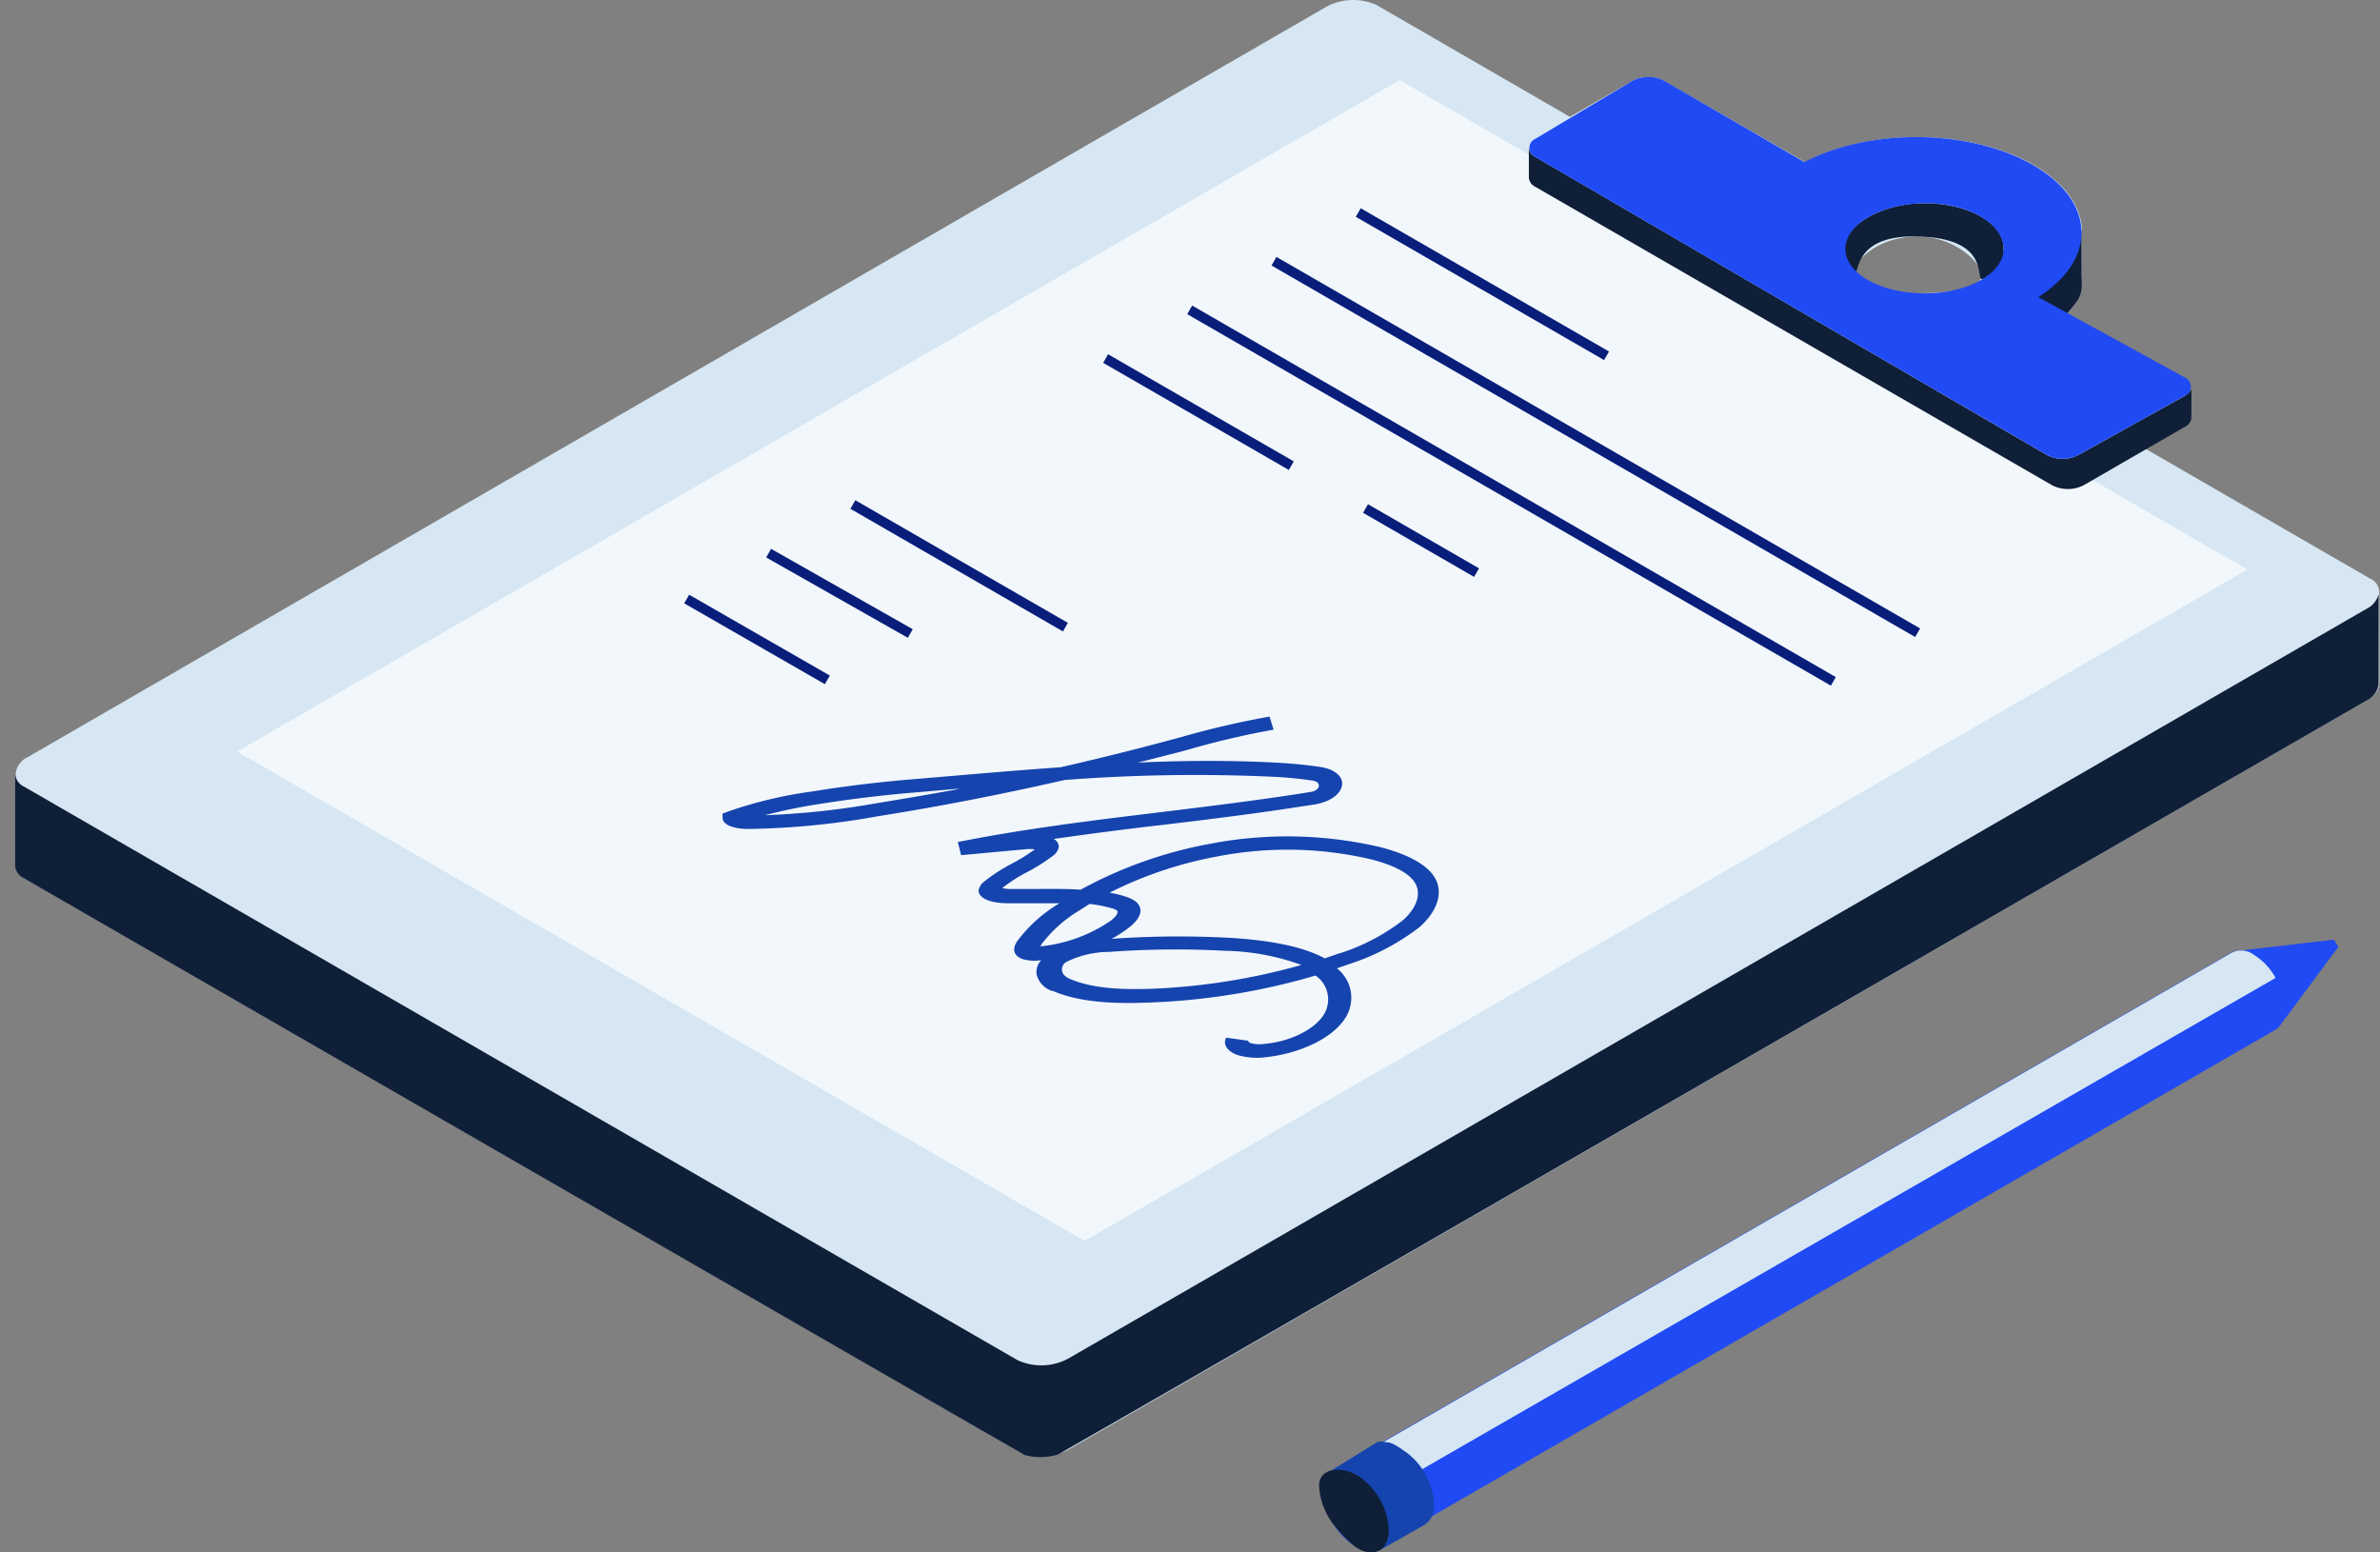 <svg width="138" height="90" fill="none" xmlns="http://www.w3.org/2000/svg"><rect width="100%" height="100%" fill="#808080" stroke="none"/><path d="M137.952 34.422a.845.845 0 0 0-.504-.866l-13.19-7.621 2.127-1.228a.655.655 0 0 0 .367-.476v-1.835a.657.657 0 0 0-.361-.453l-6.514-3.762a4.15 4.15 0 0 0 .843-2.219v-2.7c-.092-1.343-1.021-2.668-2.793-3.694-3.647-2.105-9.485-2.156-13.259-.172l-8.195-4.714a1.978 1.978 0 0 0-1.812 0l-3.63 2.093L79.826.295a3.286 3.286 0 0 0-2.97.126L1.633 43.878a1.222 1.222 0 0 0-.722.947s-.006 5.361.005 5.361a.889.889 0 0 0 .505.683l57.622 33.26c.129.076.268.134.413.173a3.44 3.44 0 0 0 1.932-.035 2.79 2.79 0 0 0 .625-.263l75.221-43.4a1.258 1.258 0 0 0 .729-.958s0-4.416-.012-5.224Zm-26.855-17.416c-2.174 0-3.515-.643-3.515-1.32 0-.676 1.433-1.978 3.607-1.978 2.173 0 3.727 1.566 3.727 2.248 0 .683-1.651 1.05-3.819 1.05Z" fill="#D6E7F3"/><path d="M81.162 4.642 13.746 43.57l49.146 28.37 67.416-38.922L81.163 4.642Z" fill="#F2F7FB"/><path d="M116.174 14.368c-.02.311.159.663.001.93-.158.269-.793.623-1.056.79-.837.631.7-2.093-3.532-2.362-4.72-.304-3.51 2.816-4.261 1.961a1.721 1.721 0 0 1-.471-1.147c0-1.428 2.197-2.758 4.732-2.758 2.534 0 4.587 1.158 4.587 2.586Zm21.745 20.072a1.299 1.299 0 0 1-.716.865L61.981 78.74a3.303 3.303 0 0 1-2.97.12L1.384 45.599a.883.883 0 0 1-.505-.751v5.379a.877.877 0 0 0 .499.682s57.92 33.399 58.04 33.445a3.47 3.47 0 0 0 1.933-.035c.218-.069 75.846-43.692 75.846-43.692a1.247 1.247 0 0 0 .722-.958s.006-4.392 0-5.23Z" fill="#0F1F38"/><path d="M1.158 44.938a.57.57 0 0 0 0 .097v-.096Zm128.608 10.186a.882.882 0 0 0-.441.131L77.26 85.272a1.307 1.307 0 0 0-.54 1.187 4.015 4.015 0 0 0 1.83 3.16 1.266 1.266 0 0 0 1.308.114l52.019-29.998a.89.89 0 0 0 .309-.258l3.401-4.587-.264-.413-5.557.648Z" fill="#204AF4"/><path d="m117.684 17.308 2.179.873c.528-.694.826-.883.843-1.629 0 0-.008-2.62-.008-3.263.017.459-2.819 3.572-3.014 4.02Z" fill="#0F1F38"/><path d="M120.708 13.943v-.154.063c-.011.028 0 .063 0 .091Z" fill="#1544AF"/><path d="m126.698 22.942-6.194 3.44a1.979 1.979 0 0 1-1.812 0L89.022 9.098a.636.636 0 0 1-.374-.522v1.72a.655.655 0 0 0 .373.534l29.975 17.307a2.02 2.02 0 0 0 1.812 0l5.89-3.4a.656.656 0 0 0 .367-.482v-1.68c-.09.15-.216.277-.367.367Z" fill="#0F1F38"/><path d="m126.698 21.892-8.516-4.668c3.441-2.18 3.349-5.551-.298-7.656-3.647-2.104-9.485-2.156-13.258-.172l-8.144-4.72a2.018 2.018 0 0 0-1.812 0L89.022 8.05a.573.573 0 0 0 0 1.049l29.671 17.278a1.978 1.978 0 0 0 1.812 0l6.193-3.44a.578.578 0 0 0 .336-.522.578.578 0 0 0-.336-.522Zm-15.11-4.886c-2.535 0-4.588-1.147-4.588-2.58 0-1.434 2.12-2.644 4.655-2.644 2.534 0 4.52 1.21 4.52 2.643 0 1.434-2.053 2.581-4.587 2.581Z" fill="#204AF4"/><path d="M131.945 56.694 82.398 85.213l-2.523-1.417 49.49-28.54a1.226 1.226 0 0 1 1.33.102 3.62 3.62 0 0 1 1.25 1.337Z" fill="#D6E7F3"/><path d="m80.009 89.87 2.61-1.48a1.273 1.273 0 0 0 .532-1.18 4.014 4.014 0 0 0-1.823-3.16c-.188-.138-.594-.404-.826-.424-.233-.02-.467-.104-.676 0l-2.615 1.613 2.798 4.632Z" fill="#1544AF"/><path d="M80.528 88.7c0 1.147-.815 1.635-1.824 1.055-.532-.347-1.364-1.266-1.682-1.816a4.05 4.05 0 0 1-.538-1.801c0-1.005 1.21-1.183 2.22-.603a4.013 4.013 0 0 1 1.824 3.165Z" fill="#0F1F38"/><path d="m78.9 12.074-.287.496 14.396 8.305.286-.497L78.9 12.074Zm-4.887 2.822-.286.497 37.32 21.538.287-.497-37.32-21.538Zm-4.887 2.82-.286.497 37.32 21.537.286-.496-37.32-21.539Zm10.196 11.517-.287.496 6.437 3.716.286-.496-6.436-3.716Zm-15.071-8.694-.286.496 10.764 6.21.287-.497-10.765-6.21ZM49.595 29l-.286.497 12.324 7.11.286-.497L49.595 29Zm-4.886 2.819-.283.498 8.215 4.66.283-.499-8.215-4.66Zm-4.75 2.659-.287.499 8.157 4.688.287-.5-8.157-4.687Z" fill="#081E7A"/><path d="M77.96 59.086a2.162 2.162 0 0 0-.442-2.948l.642-.223a13.445 13.445 0 0 0 4.152-2.168c1.09-.963 1.405-2.099.826-2.953-.465-.694-1.497-1.256-3.074-1.675a23.616 23.616 0 0 0-9.903-.2 24.933 24.933 0 0 0-7.501 2.66c-.866-.057-1.755-.046-2.633-.04h-1.45a1.98 1.98 0 0 1-.453-.051l.045-.046a8.802 8.802 0 0 1 1.388-.883c.504-.265.987-.568 1.445-.906a.906.906 0 0 0 .385-.51.505.505 0 0 0-.293-.505c2.099-.299 4.204-.574 6.274-.81 2.678-.32 5.448-.659 8.154-1.083l.683-.103c.871-.138 1.514-.574 1.606-1.096.091-.521-.408-.946-1.228-1.078a26.856 26.856 0 0 0-2.672-.258c-2.62-.137-5.276-.12-7.937 0 .757-.189 1.508-.384 2.26-.573l.705-.19a48.9 48.9 0 0 1 4.909-1.146l-.235-.757c-1.74.31-3.463.71-5.161 1.198l-.706.19c-2.053.55-4.132 1.066-6.239 1.548-2.116.149-4.232.327-6.308.505l-2.242.189a75.391 75.391 0 0 0-5.907.717 24.786 24.786 0 0 0-4.806 1.147l-.35.131v.23c0 .401.574.654 1.509.66a45.561 45.561 0 0 0 7.512-.74c3.642-.574 7.26-1.29 10.821-2.1a98.778 98.778 0 0 1 11.917-.194c.822.032 1.64.109 2.454.23.379.062.373.263.362.326-.012.063-.075.27-.488.333l-.676.108c-2.673.413-5.42.746-8.08 1.073-3.848.464-7.834.952-11.688 1.72l.19.763 3.664-.338c.202-.025.406-.025.608 0l-.046.034a9.636 9.636 0 0 1-1.268.786c-.566.294-1.104.642-1.605 1.038a.837.837 0 0 0-.338.522c0 .441.63.734 1.663.745h3.028a8.472 8.472 0 0 0-2.455 2.202c-.31.465-.195.849.304 1.032.34.101.699.125 1.05.07h.034a1.031 1.031 0 0 0-.264.802 1.348 1.348 0 0 0 .877.97h.052c1.64.716 3.773.745 5.442.687a39.284 39.284 0 0 0 9.806-1.571 1.675 1.675 0 0 1 .436 2.334c-.573.837-1.961 1.503-3.406 1.629a2.026 2.026 0 0 1-.769-.04c-.12-.04-.183-.115-.166-.144l-1.273-.178c-.218.39.069.815.7 1.021a4.09 4.09 0 0 0 1.565.115c1.979-.212 3.825-1.067 4.594-2.208ZM50.852 46.562a46.91 46.91 0 0 1-6.503.7 30.1 30.1 0 0 1 3.114-.643 73.825 73.825 0 0 1 5.734-.688l2.248-.195h.196c-1.595.29-3.19.566-4.789.826Zm9.514 8.298h-.035a.404.404 0 0 1 .063-.12 7.696 7.696 0 0 1 2.208-1.968l.574-.367c.422.046.84.127 1.25.241.118.024.23.069.332.132.144.12-.091.413-.4.63a8.727 8.727 0 0 1-3.992 1.452Zm6.308 2.465c-1.549.052-3.309 0-4.628-.573-.298-.12-.447-.298-.465-.482a.5.5 0 0 1 .264-.51 5.631 5.631 0 0 1 2.455-.573 52.834 52.834 0 0 1 6.767-.064c1.5.029 2.984.306 4.392.82a37.35 37.35 0 0 1-8.756 1.383h-.03Zm10.999-2.064c-.281.103-.573.2-.86.298-1.199-.648-3.005-1.038-5.477-1.187a54.489 54.489 0 0 0-6.881.057c.313-.168.614-.36.9-.573.791-.573.986-1.147.533-1.56a1.317 1.317 0 0 0-.32-.2 3.702 3.702 0 0 0-.477-.172 8.36 8.36 0 0 0-.751-.173 23.13 23.13 0 0 1 6.24-2.098 21.276 21.276 0 0 1 8.962.177c1.29.339 2.122.78 2.472 1.302.424.625.166 1.48-.67 2.22a11.847 11.847 0 0 1-3.642 1.909h-.03Z" fill="#1544AF"/></svg>